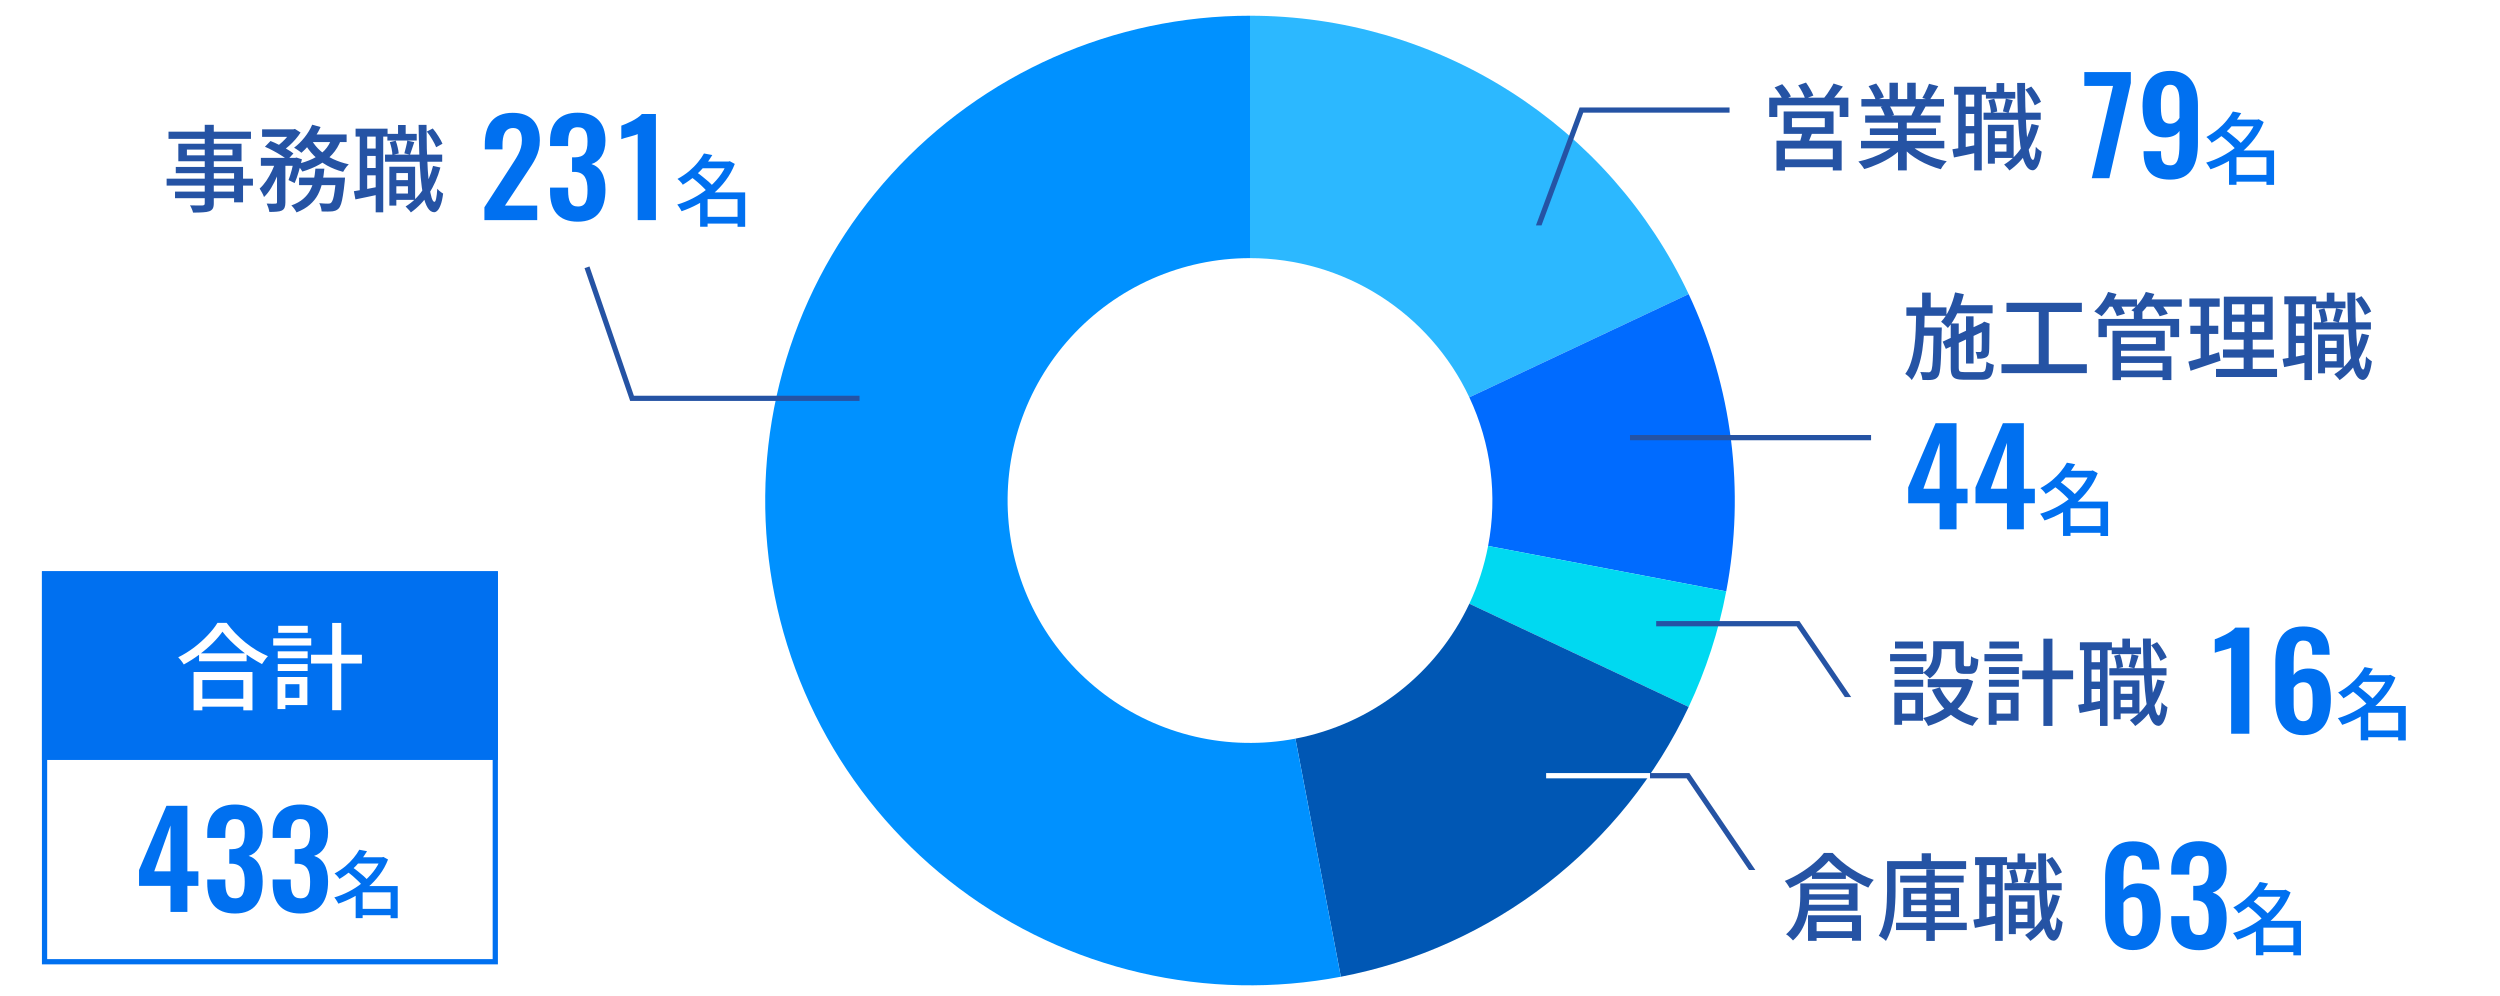 <svg width="477" height="190" viewBox="0 0 477 190" fill="none" xmlns="http://www.w3.org/2000/svg">
<rect width="477" height="190" fill="white"/>
<path d="M238.5 3C256.053 3 273.244 7.994 288.064 17.4C302.884 26.805 314.723 40.233 322.197 56.115L280.348 75.808C276.611 67.867 270.692 61.153 263.282 56.45C255.872 51.747 247.276 49.25 238.5 49.25L238.5 3Z" fill="#2CB8FF"/>
<path d="M322.197 56.115C330.514 73.79 333.022 93.645 329.362 112.833L283.931 104.166C285.761 94.572 284.507 84.645 280.348 75.808L322.197 56.115Z" fill="#006BFF"/>
<path d="M329.362 112.833C327.908 120.455 325.5 127.864 322.197 134.885L280.348 115.192C282 111.682 283.204 107.977 283.931 104.166L329.362 112.833Z" fill="#00D9F1"/>
<path d="M322.197 134.885C315.981 148.093 306.728 159.642 295.194 168.589C283.66 177.536 270.172 183.626 255.833 186.362L247.166 140.931C254.336 139.563 261.08 136.518 266.847 132.045C272.614 127.571 277.241 121.796 280.348 115.192L322.197 134.885Z" fill="#0057B4"/>
<path d="M255.833 186.362C243.18 188.775 230.162 188.52 217.613 185.611C205.065 182.702 193.262 177.205 182.961 169.471C172.66 161.737 164.088 151.936 157.794 140.697C151.5 129.459 147.623 117.029 146.411 104.205C145.198 91.381 146.678 78.445 150.754 66.226C154.831 54.007 161.415 42.774 170.084 33.246C178.753 23.719 189.317 16.107 201.098 10.899C212.88 5.69 225.619 3 238.5 3V49.25C232.059 49.25 225.69 50.595 219.799 53.199C213.908 55.804 208.627 59.609 204.292 64.373C199.957 69.137 196.666 74.753 194.627 80.863C192.589 86.972 191.849 93.441 192.455 99.853C193.061 106.265 195 112.479 198.147 118.099C201.294 123.718 205.58 128.618 210.731 132.485C215.881 136.352 221.782 139.101 228.057 140.556C234.331 142.01 240.84 142.138 247.166 140.931L255.833 186.362Z" fill="#0091FF"/>
<g clip-path="url(#clip0_951_1402)">
<path d="M291 50L301.739 21H356" stroke="#2553A4"/>
</g>
<path d="M112 51L120.591 76H164" stroke="#2553A4"/>
<line x1="311" y1="83.5" x2="357" y2="83.5" stroke="#2553A4"/>
<g clip-path="url(#clip1_951_1402)">
<path d="M301 119H343.064L356 138" stroke="#2553A4"/>
</g>
<g clip-path="url(#clip2_951_1402)">
<path d="M280 148H322.064L335 167" stroke="url(#paint0_linear_951_1402)"/>
</g>
<path d="M341.904 22.54V24.268H348.168V22.54H341.904ZM340.32 21.262H349.842V25.546H340.32V21.262ZM343.956 24.97L345.864 25.114C345.696 25.582 345.516 26.038 345.324 26.482C345.144 26.926 344.97 27.304 344.802 27.616L343.326 27.4C343.446 27.04 343.566 26.632 343.686 26.176C343.806 25.72 343.896 25.318 343.956 24.97ZM338.952 26.842H351.39V32.53H349.698V28.336H340.572V32.548H338.952V26.842ZM339.834 30.406H350.418V31.9H339.834V30.406ZM337.566 18.634H352.668V22.324H351.012V20.092H339.114V22.324H337.566V18.634ZM349.842 15.934L351.624 16.51C351.264 17.014 350.88 17.518 350.472 18.022C350.076 18.514 349.71 18.934 349.374 19.282L347.988 18.742C348.204 18.49 348.426 18.202 348.654 17.878C348.882 17.542 349.098 17.206 349.302 16.87C349.518 16.534 349.698 16.222 349.842 15.934ZM338.592 16.69L340.05 16.06C340.374 16.408 340.692 16.804 341.004 17.248C341.328 17.68 341.562 18.064 341.706 18.4L340.176 19.084C340.032 18.76 339.81 18.37 339.51 17.914C339.21 17.458 338.904 17.05 338.592 16.69ZM343.092 16.276L344.586 15.754C344.85 16.126 345.12 16.552 345.396 17.032C345.672 17.5 345.87 17.902 345.99 18.238L344.424 18.832C344.316 18.484 344.136 18.07 343.884 17.59C343.632 17.11 343.368 16.672 343.092 16.276ZM355.08 26.878H370.974V28.3H355.08V26.878ZM355.152 18.904H370.92V20.326H355.152V18.904ZM355.872 22.036H370.254V23.404H355.872V22.036ZM356.772 24.502H369.39V25.762H356.772V24.502ZM362.136 22.702H363.81V32.512H362.136V22.702ZM360.516 15.79H362.118V19.57H360.516V15.79ZM363.9 15.79H365.52V19.48H363.9V15.79ZM361.704 27.472L363.072 28.102C362.508 28.714 361.824 29.29 361.02 29.83C360.216 30.37 359.352 30.844 358.428 31.252C357.504 31.672 356.592 32.008 355.692 32.26C355.608 32.104 355.5 31.936 355.368 31.756C355.248 31.588 355.116 31.42 354.972 31.252C354.84 31.084 354.708 30.94 354.576 30.82C355.476 30.628 356.376 30.364 357.276 30.028C358.176 29.692 359.016 29.308 359.796 28.876C360.576 28.432 361.212 27.964 361.704 27.472ZM364.242 27.436C364.626 27.808 365.082 28.168 365.61 28.516C366.15 28.864 366.738 29.188 367.374 29.488C368.01 29.776 368.67 30.028 369.354 30.244C370.05 30.46 370.746 30.634 371.442 30.766C371.322 30.886 371.184 31.036 371.028 31.216C370.884 31.396 370.746 31.582 370.614 31.774C370.494 31.966 370.392 32.14 370.308 32.296C369.6 32.104 368.898 31.864 368.202 31.576C367.506 31.3 366.834 30.976 366.186 30.604C365.55 30.232 364.95 29.83 364.386 29.398C363.834 28.954 363.348 28.48 362.928 27.976L364.242 27.436ZM368.058 15.988L369.822 16.438C369.546 16.918 369.258 17.398 368.958 17.878C368.67 18.358 368.406 18.772 368.166 19.12L366.78 18.688C366.936 18.436 367.092 18.154 367.248 17.842C367.404 17.518 367.554 17.194 367.698 16.87C367.842 16.546 367.962 16.252 368.058 15.988ZM365.664 19.804L367.446 20.236C367.218 20.656 366.99 21.064 366.762 21.46C366.534 21.844 366.318 22.174 366.114 22.45L364.692 22.036C364.86 21.712 365.034 21.34 365.214 20.92C365.406 20.5 365.556 20.128 365.664 19.804ZM356.52 16.438L357.978 15.934C358.278 16.33 358.566 16.774 358.842 17.266C359.118 17.758 359.322 18.19 359.454 18.562L357.906 19.12C357.798 18.76 357.612 18.328 357.348 17.824C357.084 17.32 356.808 16.858 356.52 16.438ZM358.842 20.398L360.48 20.11C360.672 20.386 360.852 20.698 361.02 21.046C361.188 21.394 361.308 21.694 361.38 21.946L359.67 22.27C359.61 22.018 359.502 21.718 359.346 21.37C359.19 21.01 359.022 20.686 358.842 20.398ZM379.974 26.374H383.448V27.544H379.974V26.374ZM378.912 17.536H384.51V18.814H378.912V17.536ZM378.462 21.496H389.37V22.864H378.462V21.496ZM380.298 23.818H384.204V30.136H380.298V28.93H382.836V25.024H380.298V23.818ZM379.29 23.818H380.622V31.234H379.29V23.818ZM380.946 15.844H382.404V18.436H380.946V15.844ZM387.624 23.656L389.028 23.962C388.512 25.858 387.774 27.526 386.814 28.966C385.866 30.406 384.726 31.594 383.394 32.53C383.334 32.434 383.244 32.314 383.124 32.17C383.004 32.038 382.872 31.9 382.728 31.756C382.596 31.612 382.482 31.492 382.386 31.396C383.694 30.604 384.786 29.548 385.662 28.228C386.538 26.896 387.192 25.372 387.624 23.656ZM379.38 19.12L380.496 18.85C380.652 19.234 380.778 19.654 380.874 20.11C380.982 20.554 381.048 20.944 381.072 21.28L379.866 21.568C379.866 21.244 379.818 20.854 379.722 20.398C379.626 19.942 379.512 19.516 379.38 19.12ZM386.436 17.104L387.57 16.51C387.954 16.954 388.314 17.452 388.65 18.004C388.998 18.544 389.256 19.018 389.424 19.426L388.218 20.092C388.062 19.684 387.816 19.198 387.48 18.634C387.156 18.058 386.808 17.548 386.436 17.104ZM382.71 18.832L384.042 19.12C383.898 19.54 383.754 19.972 383.61 20.416C383.478 20.848 383.352 21.214 383.232 21.514L382.152 21.262C382.248 20.926 382.35 20.53 382.458 20.074C382.578 19.606 382.662 19.192 382.71 18.832ZM372.846 16.546H378.948V18.058H372.846V16.546ZM374.322 20.344H377.544V21.748H374.322V20.344ZM374.322 24.052H377.544V25.456H374.322V24.052ZM373.638 17.338H375.06V28.75H373.638V17.338ZM376.68 17.32H378.12V32.512H376.68V17.32ZM372.522 28.48C373.158 28.384 373.908 28.258 374.772 28.102C375.648 27.934 376.542 27.76 377.454 27.58L377.58 29.038C376.74 29.218 375.906 29.398 375.078 29.578C374.262 29.746 373.506 29.902 372.81 30.046L372.522 28.48ZM384.87 15.826H386.382C386.382 17.398 386.4 18.91 386.436 20.362C386.484 21.802 386.544 23.14 386.616 24.376C386.7 25.6 386.802 26.674 386.922 27.598C387.054 28.51 387.198 29.224 387.354 29.74C387.522 30.256 387.702 30.514 387.894 30.514C388.026 30.514 388.134 30.298 388.218 29.866C388.314 29.422 388.386 28.804 388.434 28.012C388.518 28.12 388.632 28.24 388.776 28.372C388.92 28.492 389.064 28.606 389.208 28.714C389.364 28.81 389.478 28.882 389.55 28.93C389.43 29.878 389.268 30.61 389.064 31.126C388.872 31.642 388.668 31.996 388.452 32.188C388.248 32.392 388.044 32.494 387.84 32.494C387.36 32.482 386.952 32.206 386.616 31.666C386.28 31.126 385.998 30.364 385.77 29.38C385.554 28.384 385.386 27.196 385.266 25.816C385.146 24.436 385.056 22.906 384.996 21.226C384.936 19.534 384.894 17.734 384.87 15.826Z" fill="#2553A4"/>
<path d="M399.113 34L403.163 16.4H397.688V13.75H406.563V15.85L402.463 34H399.113ZM414.069 34.275C410.519 34.275 409.044 32.45 408.994 29.15V28.85H412.319C412.319 30.65 412.619 31.55 414.094 31.55C415.394 31.55 415.844 30.45 415.844 27.375V24.975C415.394 25.725 414.444 26.2 413.144 26.225C409.869 26.275 408.794 23.675 408.794 20.275C408.794 16.3 410.219 13.525 414.069 13.525C417.819 13.525 419.369 16.25 419.369 20.05V27.225C419.369 31.175 418.244 34.275 414.069 34.275ZM414.094 23.6C414.994 23.6 415.544 23.025 415.844 22.5V19.35C415.844 17.65 415.519 16.175 414.069 16.175C412.644 16.175 412.294 17.625 412.294 19.75C412.294 21.925 412.319 23.6 414.094 23.6ZM426.092 33.37H433.097V34.66H426.092V33.37ZM425.477 22.825H430.892V24.1H425.477V22.825ZM426.032 21.28L427.622 21.58C427.222 22.26 426.752 22.935 426.212 23.605C425.672 24.275 425.052 24.92 424.352 25.54C423.662 26.15 422.872 26.72 421.982 27.25C421.922 27.13 421.832 27 421.712 26.86C421.592 26.72 421.467 26.585 421.337 26.455C421.217 26.325 421.097 26.22 420.977 26.14C421.807 25.69 422.547 25.195 423.197 24.655C423.847 24.105 424.407 23.54 424.877 22.96C425.357 22.38 425.742 21.82 426.032 21.28ZM430.442 22.825H430.697L430.952 22.75L431.912 23.275C431.472 24.425 430.892 25.475 430.172 26.425C429.462 27.375 428.657 28.23 427.757 28.99C426.857 29.74 425.897 30.39 424.877 30.94C423.857 31.49 422.817 31.945 421.757 32.305C421.697 32.175 421.617 32.03 421.517 31.87C421.427 31.71 421.327 31.555 421.217 31.405C421.117 31.255 421.022 31.13 420.932 31.03C421.932 30.74 422.917 30.345 423.887 29.845C424.857 29.345 425.767 28.755 426.617 28.075C427.477 27.385 428.237 26.62 428.897 25.78C429.557 24.94 430.072 24.04 430.442 23.08V22.825ZM423.557 25.765L424.622 24.865C425.002 25.115 425.392 25.405 425.792 25.735C426.202 26.055 426.587 26.375 426.947 26.695C427.307 27.015 427.597 27.32 427.817 27.61L426.677 28.615C426.467 28.345 426.187 28.04 425.837 27.7C425.497 27.36 425.127 27.02 424.727 26.68C424.327 26.34 423.937 26.035 423.557 25.765ZM432.437 28.705H433.892V35.275H432.437V28.705ZM426.722 28.705H433.142V29.995H426.722V35.26H425.297V29.785L426.407 28.705H426.722Z" fill="#0070F0"/>
<path d="M39.064 23.808H40.792V38.766C40.792 39.222 40.726 39.564 40.594 39.792C40.462 40.02 40.24 40.194 39.928 40.314C39.616 40.422 39.214 40.488 38.722 40.512C38.23 40.548 37.6 40.566 36.832 40.566C36.796 40.362 36.718 40.128 36.598 39.864C36.49 39.6 36.376 39.372 36.256 39.18C36.592 39.192 36.922 39.198 37.246 39.198C37.57 39.21 37.852 39.21 38.092 39.198C38.344 39.198 38.524 39.198 38.632 39.198C38.8 39.186 38.914 39.15 38.974 39.09C39.034 39.042 39.064 38.934 39.064 38.766V23.808ZM32.152 25.122H47.884V26.49H32.152V25.122ZM35.662 28.542V29.64H44.356V28.542H35.662ZM34.024 27.426H46.084V30.774H34.024V27.426ZM33.538 31.854H46.372V38.604H44.662V33.042H33.538V31.854ZM31.792 34.086H48.262V35.418H31.792V34.086ZM33.394 36.552H45.562V37.812H33.394V36.552ZM50.008 24.672H56.038V26.112H50.008V24.672ZM57.064 33.888H64.66V35.328H57.064V33.888ZM49.774 30.126H56.524V31.638H49.774V30.126ZM52.852 30.738H54.454V38.622C54.454 39.018 54.406 39.336 54.31 39.576C54.226 39.828 54.046 40.026 53.77 40.17C53.518 40.29 53.194 40.362 52.798 40.386C52.414 40.422 51.946 40.44 51.394 40.44C51.358 40.212 51.292 39.942 51.196 39.63C51.1 39.33 50.998 39.066 50.89 38.838C51.262 38.85 51.604 38.862 51.916 38.874C52.228 38.874 52.444 38.868 52.564 38.856C52.672 38.844 52.744 38.826 52.78 38.802C52.828 38.766 52.852 38.694 52.852 38.586V30.738ZM64.102 33.888H65.83C65.83 33.888 65.824 33.978 65.812 34.158C65.8 34.326 65.788 34.47 65.776 34.59C65.668 35.67 65.554 36.564 65.434 37.272C65.326 37.968 65.206 38.514 65.074 38.91C64.942 39.306 64.786 39.6 64.606 39.792C64.426 39.972 64.24 40.098 64.048 40.17C63.856 40.242 63.634 40.296 63.382 40.332C63.166 40.356 62.878 40.368 62.518 40.368C62.17 40.368 61.786 40.362 61.366 40.35C61.354 40.11 61.306 39.84 61.222 39.54C61.138 39.24 61.036 38.982 60.916 38.766C61.276 38.802 61.606 38.826 61.906 38.838C62.218 38.85 62.446 38.856 62.59 38.856C62.734 38.856 62.848 38.844 62.932 38.82C63.028 38.796 63.118 38.742 63.202 38.658C63.322 38.538 63.436 38.316 63.544 37.992C63.652 37.656 63.748 37.176 63.832 36.552C63.928 35.928 64.018 35.124 64.102 34.14V33.888ZM60.178 32.178H61.888C61.804 33.102 61.672 33.978 61.492 34.806C61.312 35.634 61.036 36.408 60.664 37.128C60.292 37.836 59.776 38.478 59.116 39.054C58.468 39.63 57.622 40.122 56.578 40.53C56.482 40.326 56.338 40.092 56.146 39.828C55.954 39.564 55.768 39.354 55.588 39.198C56.524 38.862 57.274 38.448 57.838 37.956C58.414 37.464 58.858 36.918 59.17 36.318C59.494 35.718 59.728 35.07 59.872 34.374C60.016 33.678 60.118 32.946 60.178 32.178ZM50.548 28.002L51.61 26.904C52.114 27.096 52.636 27.33 53.176 27.606C53.728 27.87 54.25 28.152 54.742 28.452C55.246 28.74 55.66 29.016 55.984 29.28L54.85 30.504C54.55 30.24 54.154 29.958 53.662 29.658C53.182 29.346 52.666 29.046 52.114 28.758C51.574 28.458 51.052 28.206 50.548 28.002ZM56.092 30.126H56.326L56.56 30.054L57.604 30.396C57.436 31.188 57.226 31.998 56.974 32.826C56.734 33.642 56.482 34.344 56.218 34.932L55.048 34.356C55.252 33.852 55.45 33.234 55.642 32.502C55.834 31.758 55.984 31.056 56.092 30.396V30.126ZM63.292 26.364L65.074 26.634C64.666 27.738 64.102 28.68 63.382 29.46C62.674 30.24 61.84 30.894 60.88 31.422C59.92 31.95 58.858 32.388 57.694 32.736C57.634 32.616 57.538 32.466 57.406 32.286C57.286 32.106 57.154 31.932 57.01 31.764C56.878 31.584 56.752 31.44 56.632 31.332C57.748 31.068 58.75 30.726 59.638 30.306C60.538 29.874 61.3 29.334 61.924 28.686C62.548 28.026 63.004 27.252 63.292 26.364ZM59.566 23.79L61.168 24.24C60.88 24.876 60.538 25.494 60.142 26.094C59.746 26.694 59.32 27.258 58.864 27.786C58.42 28.302 57.97 28.758 57.514 29.154C57.406 29.058 57.268 28.95 57.1 28.83C56.932 28.698 56.758 28.578 56.578 28.47C56.41 28.35 56.254 28.254 56.11 28.182C56.818 27.654 57.478 27.006 58.09 26.238C58.714 25.458 59.206 24.642 59.566 23.79ZM59.494 26.778C59.914 27.522 60.472 28.2 61.168 28.812C61.864 29.412 62.668 29.928 63.58 30.36C64.504 30.792 65.494 31.122 66.55 31.35C66.43 31.458 66.298 31.596 66.154 31.764C66.022 31.932 65.896 32.106 65.776 32.286C65.656 32.466 65.554 32.634 65.47 32.79C64.366 32.502 63.346 32.1 62.41 31.584C61.474 31.056 60.64 30.426 59.908 29.694C59.176 28.962 58.564 28.146 58.072 27.246L59.494 26.778ZM52.654 30.63L53.788 31.062C53.56 31.854 53.272 32.67 52.924 33.51C52.576 34.338 52.186 35.112 51.754 35.832C51.334 36.54 50.872 37.128 50.368 37.596C50.296 37.356 50.176 37.086 50.008 36.786C49.84 36.474 49.684 36.204 49.54 35.976C49.984 35.58 50.404 35.094 50.8 34.518C51.196 33.93 51.556 33.3 51.88 32.628C52.204 31.956 52.462 31.29 52.654 30.63ZM59.314 25.662H66.136V27.102H58.63L59.314 25.662ZM55.624 24.672H56.002L56.272 24.6L57.352 25.284C57.088 25.704 56.764 26.136 56.38 26.58C55.996 27.024 55.588 27.438 55.156 27.822C54.724 28.206 54.292 28.542 53.86 28.83C53.716 28.698 53.53 28.554 53.302 28.398C53.086 28.242 52.894 28.11 52.726 28.002C53.11 27.738 53.488 27.432 53.86 27.084C54.232 26.736 54.574 26.376 54.886 26.004C55.198 25.632 55.444 25.29 55.624 24.978V24.672ZM74.974 34.374H78.448V35.544H74.974V34.374ZM73.912 25.536H79.51V26.814H73.912V25.536ZM73.462 29.496H84.37V30.864H73.462V29.496ZM75.298 31.818H79.204V38.136H75.298V36.93H77.836V33.024H75.298V31.818ZM74.29 31.818H75.622V39.234H74.29V31.818ZM75.946 23.844H77.404V26.436H75.946V23.844ZM82.624 31.656L84.028 31.962C83.512 33.858 82.774 35.526 81.814 36.966C80.866 38.406 79.726 39.594 78.394 40.53C78.334 40.434 78.244 40.314 78.124 40.17C78.004 40.038 77.872 39.9 77.728 39.756C77.596 39.612 77.482 39.492 77.386 39.396C78.694 38.604 79.786 37.548 80.662 36.228C81.538 34.896 82.192 33.372 82.624 31.656ZM74.38 27.12L75.496 26.85C75.652 27.234 75.778 27.654 75.874 28.11C75.982 28.554 76.048 28.944 76.072 29.28L74.866 29.568C74.866 29.244 74.818 28.854 74.722 28.398C74.626 27.942 74.512 27.516 74.38 27.12ZM81.436 25.104L82.57 24.51C82.954 24.954 83.314 25.452 83.65 26.004C83.998 26.544 84.256 27.018 84.424 27.426L83.218 28.092C83.062 27.684 82.816 27.198 82.48 26.634C82.156 26.058 81.808 25.548 81.436 25.104ZM77.71 26.832L79.042 27.12C78.898 27.54 78.754 27.972 78.61 28.416C78.478 28.848 78.352 29.214 78.232 29.514L77.152 29.262C77.248 28.926 77.35 28.53 77.458 28.074C77.578 27.606 77.662 27.192 77.71 26.832ZM67.846 24.546H73.948V26.058H67.846V24.546ZM69.322 28.344H72.544V29.748H69.322V28.344ZM69.322 32.052H72.544V33.456H69.322V32.052ZM68.638 25.338H70.06V36.75H68.638V25.338ZM71.68 25.32H73.12V40.512H71.68V25.32ZM67.522 36.48C68.158 36.384 68.908 36.258 69.772 36.102C70.648 35.934 71.542 35.76 72.454 35.58L72.58 37.038C71.74 37.218 70.906 37.398 70.078 37.578C69.262 37.746 68.506 37.902 67.81 38.046L67.522 36.48ZM79.87 23.826H81.382C81.382 25.398 81.4 26.91 81.436 28.362C81.484 29.802 81.544 31.14 81.616 32.376C81.7 33.6 81.802 34.674 81.922 35.598C82.054 36.51 82.198 37.224 82.354 37.74C82.522 38.256 82.702 38.514 82.894 38.514C83.026 38.514 83.134 38.298 83.218 37.866C83.314 37.422 83.386 36.804 83.434 36.012C83.518 36.12 83.632 36.24 83.776 36.372C83.92 36.492 84.064 36.606 84.208 36.714C84.364 36.81 84.478 36.882 84.55 36.93C84.43 37.878 84.268 38.61 84.064 39.126C83.872 39.642 83.668 39.996 83.452 40.188C83.248 40.392 83.044 40.494 82.84 40.494C82.36 40.482 81.952 40.206 81.616 39.666C81.28 39.126 80.998 38.364 80.77 37.38C80.554 36.384 80.386 35.196 80.266 33.816C80.146 32.436 80.056 30.906 79.996 29.226C79.936 27.534 79.894 25.734 79.87 23.826Z" fill="#2553A4"/>
<path d="M92.426 42V39.55L97.426 31.825C98.501 30.1 99.576 28.775 99.576 26.775C99.576 25.275 99.076 24.425 97.926 24.425C96.276 24.425 95.876 25.925 95.876 27.65V28.5H92.501V27.6C92.501 24 93.976 21.525 97.826 21.525C101.276 21.525 103.001 23.5 103.001 26.8C103.001 29.325 101.826 30.95 100.501 32.95L96.351 39.225H102.501V42H92.426ZM110.248 42.3C106.448 42.3 104.948 40.025 104.948 36.5V35.8H108.398V36.4C108.423 38.325 108.798 39.4 110.273 39.4C111.773 39.4 112.098 38.225 112.098 36.225C112.098 34.15 111.548 32.9 109.723 32.8H109.148V30.025H109.648C111.498 30 112.098 29.1 112.098 27C112.098 25.3 111.698 24.275 110.223 24.275C108.748 24.275 108.423 25.45 108.398 27.15V27.875H104.948V26.925C104.948 23.475 106.823 21.5 110.223 21.5C113.648 21.5 115.523 23.425 115.523 26.85C115.523 29.275 114.398 30.85 112.848 31.3C114.448 31.825 115.523 33.325 115.523 36.15C115.523 39.825 114.048 42.3 110.248 42.3ZM121.673 42V25.575C121.273 25.825 118.973 26.35 118.548 26.55V23.975C119.473 23.65 121.623 22.75 122.473 21.75H125.148V42H121.673ZM134.379 41.37H141.384V42.66H134.379V41.37ZM133.764 30.825H139.179V32.1H133.764V30.825ZM134.319 29.28L135.909 29.58C135.509 30.26 135.039 30.935 134.499 31.605C133.959 32.275 133.339 32.92 132.639 33.54C131.949 34.15 131.159 34.72 130.269 35.25C130.209 35.13 130.119 35 129.999 34.86C129.879 34.72 129.754 34.585 129.624 34.455C129.504 34.325 129.384 34.22 129.264 34.14C130.094 33.69 130.834 33.195 131.484 32.655C132.134 32.105 132.694 31.54 133.164 30.96C133.644 30.38 134.029 29.82 134.319 29.28ZM138.729 30.825H138.984L139.239 30.75L140.199 31.275C139.759 32.425 139.179 33.475 138.459 34.425C137.749 35.375 136.944 36.23 136.044 36.99C135.144 37.74 134.184 38.39 133.164 38.94C132.144 39.49 131.104 39.945 130.044 40.305C129.984 40.175 129.904 40.03 129.804 39.87C129.714 39.71 129.614 39.555 129.504 39.405C129.404 39.255 129.309 39.13 129.219 39.03C130.219 38.74 131.204 38.345 132.174 37.845C133.144 37.345 134.054 36.755 134.904 36.075C135.764 35.385 136.524 34.62 137.184 33.78C137.844 32.94 138.359 32.04 138.729 31.08V30.825ZM131.844 33.765L132.909 32.865C133.289 33.115 133.679 33.405 134.079 33.735C134.489 34.055 134.874 34.375 135.234 34.695C135.594 35.015 135.884 35.32 136.104 35.61L134.964 36.615C134.754 36.345 134.474 36.04 134.124 35.7C133.784 35.36 133.414 35.02 133.014 34.68C132.614 34.34 132.224 34.035 131.844 33.765ZM140.724 36.705H142.179V43.275H140.724V36.705ZM135.009 36.705H141.429V37.995H135.009V43.26H133.584V37.785L134.694 36.705H135.009Z" fill="#0070F0"/>
<path d="M372.702 58.238H380.19V59.786H372.702V58.238ZM375.114 60.362H376.554V69.362H375.114V60.362ZM373.026 55.79L374.7 56.132C374.388 57.392 373.974 58.592 373.458 59.732C372.942 60.86 372.342 61.808 371.658 62.576C371.574 62.48 371.454 62.36 371.298 62.216C371.142 62.06 370.98 61.91 370.812 61.766C370.656 61.61 370.506 61.484 370.362 61.388C370.998 60.728 371.538 59.906 371.982 58.922C372.438 57.926 372.786 56.882 373.026 55.79ZM370.668 65.186L378.552 61.496L379.146 62.882L371.262 66.572L370.668 65.186ZM372.198 61.712H373.728V70.154C373.728 70.514 373.794 70.748 373.926 70.856C374.058 70.952 374.358 71 374.826 71C374.946 71 375.144 71 375.42 71C375.708 71 376.026 71 376.374 71C376.722 71 377.046 71 377.346 71C377.658 71 377.886 71 378.03 71C378.282 71 378.474 70.952 378.606 70.856C378.738 70.76 378.828 70.568 378.876 70.28C378.936 69.992 378.984 69.566 379.02 69.002C379.2 69.134 379.422 69.254 379.686 69.362C379.962 69.47 380.208 69.554 380.424 69.614C380.364 70.334 380.256 70.898 380.1 71.306C379.956 71.726 379.728 72.02 379.416 72.188C379.116 72.368 378.69 72.458 378.138 72.458C378.042 72.458 377.88 72.458 377.652 72.458C377.424 72.458 377.16 72.458 376.86 72.458C376.56 72.458 376.26 72.458 375.96 72.458C375.66 72.458 375.39 72.458 375.15 72.458C374.922 72.458 374.772 72.458 374.7 72.458C374.052 72.458 373.542 72.392 373.17 72.26C372.81 72.128 372.558 71.894 372.414 71.558C372.27 71.222 372.198 70.754 372.198 70.154V61.712ZM378.138 61.838H377.976L378.318 61.568L378.588 61.37L379.65 61.766L379.596 62C379.596 62.648 379.59 63.26 379.578 63.836C379.578 64.4 379.572 64.91 379.56 65.366C379.56 65.822 379.554 66.206 379.542 66.518C379.53 66.83 379.518 67.052 379.506 67.184C379.482 67.496 379.398 67.742 379.254 67.922C379.122 68.09 378.936 68.21 378.696 68.282C378.492 68.354 378.258 68.402 377.994 68.426C377.742 68.438 377.502 68.444 377.274 68.444C377.262 68.24 377.226 68.018 377.166 67.778C377.106 67.526 377.034 67.316 376.95 67.148C377.094 67.16 377.244 67.166 377.4 67.166C377.556 67.166 377.67 67.166 377.742 67.166C377.838 67.166 377.91 67.148 377.958 67.112C378.018 67.076 378.06 66.998 378.084 66.878C378.084 66.794 378.09 66.62 378.102 66.356C378.114 66.092 378.12 65.744 378.12 65.312C378.12 64.868 378.12 64.352 378.12 63.764C378.132 63.176 378.138 62.534 378.138 61.838ZM363.738 58.652H371.388V60.254H363.738V58.652ZM366.42 62.486H369.48V64.052H366.42V62.486ZM366.744 55.826H368.382V59.21H366.744V55.826ZM365.61 59.606H367.23C367.218 60.854 367.182 62.09 367.122 63.314C367.062 64.538 366.948 65.714 366.78 66.842C366.612 67.958 366.366 68.996 366.042 69.956C365.73 70.916 365.304 71.768 364.764 72.512C364.632 72.32 364.446 72.11 364.206 71.882C363.966 71.654 363.738 71.474 363.522 71.342C364.002 70.694 364.374 69.932 364.638 69.056C364.914 68.18 365.118 67.232 365.25 66.212C365.394 65.18 365.484 64.106 365.52 62.99C365.568 61.874 365.598 60.746 365.61 59.606ZM368.94 62.486H370.488C370.488 62.486 370.488 62.534 370.488 62.63C370.488 62.714 370.488 62.81 370.488 62.918C370.488 63.026 370.482 63.116 370.47 63.188C370.446 64.676 370.416 65.936 370.38 66.968C370.356 67.988 370.32 68.828 370.272 69.488C370.224 70.136 370.164 70.64 370.092 71C370.02 71.372 369.924 71.642 369.804 71.81C369.648 72.026 369.486 72.176 369.318 72.26C369.15 72.356 368.946 72.422 368.706 72.458C368.49 72.494 368.214 72.512 367.878 72.512C367.542 72.512 367.182 72.506 366.798 72.494C366.786 72.266 366.744 72.008 366.672 71.72C366.6 71.432 366.504 71.186 366.384 70.982C366.72 71.006 367.026 71.018 367.302 71.018C367.578 71.03 367.776 71.036 367.896 71.036C368.016 71.048 368.118 71.036 368.202 71C368.286 70.964 368.364 70.892 368.436 70.784C368.544 70.652 368.628 70.316 368.688 69.776C368.748 69.236 368.796 68.408 368.832 67.292C368.868 66.176 368.904 64.682 368.94 62.81V62.486ZM382.836 57.77H397.218V59.534H382.836V57.77ZM381.882 69.488H398.172V71.198H381.882V69.488ZM388.992 58.706H390.9V70.172H388.992V58.706ZM404.076 70.694H413.256V71.972H404.076V70.694ZM407.136 59.498H408.774V61.586H407.136V59.498ZM400.386 60.848H415.776V64.322H414.102V62.144H401.988V64.322H400.386V60.848ZM404.004 63.116H413.04V66.914H404.004V65.654H411.348V64.376H404.004V63.116ZM404.076 67.976H414.3V72.512H412.608V69.254H404.076V67.976ZM403.068 63.116H404.688V72.53H403.068V63.116ZM402.006 57.122H407.748V58.508H402.006V57.122ZM409.134 57.122H416.28V58.508H409.134V57.122ZM402.222 55.7L403.824 56.114C403.476 56.918 403.044 57.698 402.528 58.454C402.024 59.198 401.508 59.828 400.98 60.344C400.884 60.248 400.746 60.146 400.566 60.038C400.398 59.918 400.224 59.804 400.044 59.696C399.876 59.576 399.726 59.48 399.594 59.408C400.134 58.952 400.638 58.394 401.106 57.734C401.574 57.074 401.946 56.396 402.222 55.7ZM409.422 55.7L411.042 56.096C410.718 56.864 410.292 57.602 409.764 58.31C409.248 59.006 408.708 59.588 408.144 60.056C408.036 59.972 407.892 59.876 407.712 59.768C407.532 59.66 407.346 59.558 407.154 59.462C406.974 59.354 406.812 59.27 406.668 59.21C407.256 58.79 407.79 58.268 408.27 57.644C408.762 57.02 409.146 56.372 409.422 55.7ZM402.852 58.184L404.31 57.788C404.538 58.1 404.754 58.454 404.958 58.85C405.174 59.234 405.33 59.57 405.426 59.858L403.896 60.308C403.812 60.032 403.668 59.69 403.464 59.282C403.272 58.874 403.068 58.508 402.852 58.184ZM410.664 58.22L412.158 57.788C412.434 58.1 412.71 58.454 412.986 58.85C413.274 59.234 413.484 59.576 413.616 59.876L412.068 60.344C411.936 60.056 411.738 59.714 411.474 59.318C411.21 58.91 410.94 58.544 410.664 58.22ZM425.856 61.388V63.368H432.012V61.388H425.856ZM425.856 58.058V60.02H432.012V58.058H425.856ZM424.308 56.6H433.632V64.826H424.308V56.6ZM424.146 66.68H433.866V68.228H424.146V66.68ZM422.814 70.388H434.46V71.936H422.814V70.388ZM417.738 56.942H423.516V58.526H417.738V56.942ZM417.918 62.144H423.246V63.71H417.918V62.144ZM417.54 69.002C418.044 68.87 418.614 68.708 419.25 68.516C419.886 68.324 420.558 68.114 421.266 67.886C421.974 67.658 422.682 67.43 423.39 67.202L423.678 68.822C422.694 69.158 421.698 69.494 420.69 69.83C419.682 70.166 418.77 70.472 417.954 70.748L417.54 69.002ZM419.88 57.572H421.5V68.678L419.88 68.966V57.572ZM428.232 57.266H429.69V64.124H429.816V71.09H428.088V64.124H428.232V57.266ZM442.974 66.374H446.448V67.544H442.974V66.374ZM441.912 57.536H447.51V58.814H441.912V57.536ZM441.462 61.496H452.37V62.864H441.462V61.496ZM443.298 63.818H447.204V70.136H443.298V68.93H445.836V65.024H443.298V63.818ZM442.29 63.818H443.622V71.234H442.29V63.818ZM443.946 55.844H445.404V58.436H443.946V55.844ZM450.624 63.656L452.028 63.962C451.512 65.858 450.774 67.526 449.814 68.966C448.866 70.406 447.726 71.594 446.394 72.53C446.334 72.434 446.244 72.314 446.124 72.17C446.004 72.038 445.872 71.9 445.728 71.756C445.596 71.612 445.482 71.492 445.386 71.396C446.694 70.604 447.786 69.548 448.662 68.228C449.538 66.896 450.192 65.372 450.624 63.656ZM442.38 59.12L443.496 58.85C443.652 59.234 443.778 59.654 443.874 60.11C443.982 60.554 444.048 60.944 444.072 61.28L442.866 61.568C442.866 61.244 442.818 60.854 442.722 60.398C442.626 59.942 442.512 59.516 442.38 59.12ZM449.436 57.104L450.57 56.51C450.954 56.954 451.314 57.452 451.65 58.004C451.998 58.544 452.256 59.018 452.424 59.426L451.218 60.092C451.062 59.684 450.816 59.198 450.48 58.634C450.156 58.058 449.808 57.548 449.436 57.104ZM445.71 58.832L447.042 59.12C446.898 59.54 446.754 59.972 446.61 60.416C446.478 60.848 446.352 61.214 446.232 61.514L445.152 61.262C445.248 60.926 445.35 60.53 445.458 60.074C445.578 59.606 445.662 59.192 445.71 58.832ZM435.846 56.546H441.948V58.058H435.846V56.546ZM437.322 60.344H440.544V61.748H437.322V60.344ZM437.322 64.052H440.544V65.456H437.322V64.052ZM436.638 57.338H438.06V68.75H436.638V57.338ZM439.68 57.32H441.12V72.512H439.68V57.32ZM435.522 68.48C436.158 68.384 436.908 68.258 437.772 68.102C438.648 67.934 439.542 67.76 440.454 67.58L440.58 69.038C439.74 69.218 438.906 69.398 438.078 69.578C437.262 69.746 436.506 69.902 435.81 70.046L435.522 68.48ZM447.87 55.826H449.382C449.382 57.398 449.4 58.91 449.436 60.362C449.484 61.802 449.544 63.14 449.616 64.376C449.7 65.6 449.802 66.674 449.922 67.598C450.054 68.51 450.198 69.224 450.354 69.74C450.522 70.256 450.702 70.514 450.894 70.514C451.026 70.514 451.134 70.298 451.218 69.866C451.314 69.422 451.386 68.804 451.434 68.012C451.518 68.12 451.632 68.24 451.776 68.372C451.92 68.492 452.064 68.606 452.208 68.714C452.364 68.81 452.478 68.882 452.55 68.93C452.43 69.878 452.268 70.61 452.064 71.126C451.872 71.642 451.668 71.996 451.452 72.188C451.248 72.392 451.044 72.494 450.84 72.494C450.36 72.482 449.952 72.206 449.616 71.666C449.28 71.126 448.998 70.364 448.77 69.38C448.554 68.384 448.386 67.196 448.266 65.816C448.146 64.436 448.056 62.906 447.996 61.226C447.936 59.534 447.894 57.734 447.87 55.826Z" fill="#2553A4"/>
<path d="M370.083 101V96.025H364.083V93L369.308 80.75H373.308V93.25H375.408V96.025H373.308V101H370.083ZM366.983 93.25H370.083V84.5L366.983 93.25ZM382.925 101V96.025H376.925V93L382.15 80.75H386.15V93.25H388.25V96.025H386.15V101H382.925ZM379.825 93.25H382.925V84.5L379.825 93.25ZM394.422 100.37H401.427V101.66H394.422V100.37ZM393.807 89.825H399.222V91.1H393.807V89.825ZM394.362 88.28L395.952 88.58C395.552 89.26 395.082 89.935 394.542 90.605C394.002 91.275 393.382 91.92 392.682 92.54C391.992 93.15 391.202 93.72 390.312 94.25C390.252 94.13 390.162 94 390.042 93.86C389.922 93.72 389.797 93.585 389.667 93.455C389.547 93.325 389.427 93.22 389.307 93.14C390.137 92.69 390.877 92.195 391.527 91.655C392.177 91.105 392.737 90.54 393.207 89.96C393.687 89.38 394.072 88.82 394.362 88.28ZM398.772 89.825H399.027L399.282 89.75L400.242 90.275C399.802 91.425 399.222 92.475 398.502 93.425C397.792 94.375 396.987 95.23 396.087 95.99C395.187 96.74 394.227 97.39 393.207 97.94C392.187 98.49 391.147 98.945 390.087 99.305C390.027 99.175 389.947 99.03 389.847 98.87C389.757 98.71 389.657 98.555 389.547 98.405C389.447 98.255 389.352 98.13 389.262 98.03C390.262 97.74 391.247 97.345 392.217 96.845C393.187 96.345 394.097 95.755 394.947 95.075C395.807 94.385 396.567 93.62 397.227 92.78C397.887 91.94 398.402 91.04 398.772 90.08V89.825ZM391.887 92.765L392.952 91.865C393.332 92.115 393.722 92.405 394.122 92.735C394.532 93.055 394.917 93.375 395.277 93.695C395.637 94.015 395.927 94.32 396.147 94.61L395.007 95.615C394.797 95.345 394.517 95.04 394.167 94.7C393.827 94.36 393.457 94.02 393.057 93.68C392.657 93.34 392.267 93.035 391.887 92.765ZM400.767 95.705H402.222V102.275H400.767V95.705ZM395.052 95.705H401.472V96.995H395.052V102.26H393.627V96.785L394.737 95.705H395.052Z" fill="#0070F0"/>
<path d="M368.856 122.348H370.458V124.544C370.458 125.084 370.398 125.654 370.278 126.254C370.17 126.842 369.948 127.412 369.612 127.964C369.288 128.516 368.808 129.008 368.172 129.44C368.1 129.332 367.986 129.206 367.83 129.062C367.674 128.918 367.512 128.78 367.344 128.648C367.176 128.504 367.032 128.402 366.912 128.342C367.476 127.958 367.896 127.55 368.172 127.118C368.448 126.686 368.628 126.248 368.712 125.804C368.808 125.36 368.856 124.928 368.856 124.508V122.348ZM373.086 122.348H374.688V126.614C374.688 126.83 374.706 126.968 374.742 127.028C374.778 127.088 374.862 127.118 374.994 127.118C375.03 127.118 375.096 127.118 375.192 127.118C375.288 127.118 375.384 127.118 375.48 127.118C375.588 127.118 375.66 127.118 375.696 127.118C375.792 127.118 375.864 127.076 375.912 126.992C375.96 126.908 375.996 126.728 376.02 126.452C376.044 126.176 376.062 125.762 376.074 125.21C376.23 125.342 376.446 125.462 376.722 125.57C377.01 125.678 377.262 125.762 377.478 125.822C377.442 126.542 377.364 127.106 377.244 127.514C377.124 127.91 376.956 128.186 376.74 128.342C376.524 128.498 376.236 128.576 375.876 128.576C375.792 128.576 375.672 128.576 375.516 128.576C375.372 128.576 375.222 128.576 375.066 128.576C374.91 128.576 374.79 128.576 374.706 128.576C374.298 128.576 373.974 128.522 373.734 128.414C373.494 128.294 373.326 128.096 373.23 127.82C373.134 127.532 373.086 127.136 373.086 126.632V122.348ZM370.134 131.15C370.758 132.578 371.706 133.808 372.978 134.84C374.25 135.872 375.762 136.604 377.514 137.036C377.394 137.144 377.262 137.288 377.118 137.468C376.974 137.648 376.836 137.828 376.704 138.008C376.584 138.188 376.482 138.35 376.398 138.494C374.574 137.954 373.008 137.102 371.7 135.938C370.404 134.762 369.378 133.322 368.622 131.618L370.134 131.15ZM374.742 129.584H375.066L375.354 129.53L376.47 129.944C376.158 131.132 375.726 132.194 375.174 133.13C374.622 134.054 373.968 134.864 373.212 135.56C372.468 136.256 371.646 136.844 370.746 137.324C369.846 137.816 368.886 138.212 367.866 138.512C367.818 138.356 367.74 138.182 367.632 137.99C367.524 137.81 367.41 137.63 367.29 137.45C367.17 137.27 367.056 137.12 366.948 137C367.872 136.772 368.748 136.454 369.576 136.046C370.404 135.626 371.16 135.122 371.844 134.534C372.528 133.934 373.116 133.244 373.608 132.464C374.1 131.684 374.478 130.814 374.742 129.854V129.584ZM367.812 129.584H375.408V131.132H367.812V129.584ZM369.504 122.348H373.932V123.86H369.504V122.348ZM361.476 127.28H366.948V128.594H361.476V127.28ZM361.566 122.402H366.912V123.734H361.566V122.402ZM361.476 129.71H366.948V131.024H361.476V129.71ZM360.63 124.796H367.578V126.164H360.63V124.796ZM362.268 132.176H366.912V137.522H362.268V136.154H365.436V133.544H362.268V132.176ZM361.44 132.176H362.916V138.296H361.44V132.176ZM385.848 127.928H395.55V129.602H385.848V127.928ZM389.88 121.862H391.608V138.512H389.88V121.862ZM379.494 127.28H385.2V128.594H379.494V127.28ZM379.584 122.402H385.218V123.734H379.584V122.402ZM379.494 129.71H385.2V131.024H379.494V129.71ZM378.63 124.796H385.884V126.164H378.63V124.796ZM380.268 132.176H385.146V137.522H380.268V136.154H383.634V133.544H380.268V132.176ZM379.458 132.176H380.952V138.296H379.458V132.176ZM403.974 132.374H407.448V133.544H403.974V132.374ZM402.912 123.536H408.51V124.814H402.912V123.536ZM402.462 127.496H413.37V128.864H402.462V127.496ZM404.298 129.818H408.204V136.136H404.298V134.93H406.836V131.024H404.298V129.818ZM403.29 129.818H404.622V137.234H403.29V129.818ZM404.946 121.844H406.404V124.436H404.946V121.844ZM411.624 129.656L413.028 129.962C412.512 131.858 411.774 133.526 410.814 134.966C409.866 136.406 408.726 137.594 407.394 138.53C407.334 138.434 407.244 138.314 407.124 138.17C407.004 138.038 406.872 137.9 406.728 137.756C406.596 137.612 406.482 137.492 406.386 137.396C407.694 136.604 408.786 135.548 409.662 134.228C410.538 132.896 411.192 131.372 411.624 129.656ZM403.38 125.12L404.496 124.85C404.652 125.234 404.778 125.654 404.874 126.11C404.982 126.554 405.048 126.944 405.072 127.28L403.866 127.568C403.866 127.244 403.818 126.854 403.722 126.398C403.626 125.942 403.512 125.516 403.38 125.12ZM410.436 123.104L411.57 122.51C411.954 122.954 412.314 123.452 412.65 124.004C412.998 124.544 413.256 125.018 413.424 125.426L412.218 126.092C412.062 125.684 411.816 125.198 411.48 124.634C411.156 124.058 410.808 123.548 410.436 123.104ZM406.71 124.832L408.042 125.12C407.898 125.54 407.754 125.972 407.61 126.416C407.478 126.848 407.352 127.214 407.232 127.514L406.152 127.262C406.248 126.926 406.35 126.53 406.458 126.074C406.578 125.606 406.662 125.192 406.71 124.832ZM396.846 122.546H402.948V124.058H396.846V122.546ZM398.322 126.344H401.544V127.748H398.322V126.344ZM398.322 130.052H401.544V131.456H398.322V130.052ZM397.638 123.338H399.06V134.75H397.638V123.338ZM400.68 123.32H402.12V138.512H400.68V123.32ZM396.522 134.48C397.158 134.384 397.908 134.258 398.772 134.102C399.648 133.934 400.542 133.76 401.454 133.58L401.58 135.038C400.74 135.218 399.906 135.398 399.078 135.578C398.262 135.746 397.506 135.902 396.81 136.046L396.522 134.48ZM408.87 121.826H410.382C410.382 123.398 410.4 124.91 410.436 126.362C410.484 127.802 410.544 129.14 410.616 130.376C410.7 131.6 410.802 132.674 410.922 133.598C411.054 134.51 411.198 135.224 411.354 135.74C411.522 136.256 411.702 136.514 411.894 136.514C412.026 136.514 412.134 136.298 412.218 135.866C412.314 135.422 412.386 134.804 412.434 134.012C412.518 134.12 412.632 134.24 412.776 134.372C412.92 134.492 413.064 134.606 413.208 134.714C413.364 134.81 413.478 134.882 413.55 134.93C413.43 135.878 413.268 136.61 413.064 137.126C412.872 137.642 412.668 137.996 412.452 138.188C412.248 138.392 412.044 138.494 411.84 138.494C411.36 138.482 410.952 138.206 410.616 137.666C410.28 137.126 409.998 136.364 409.77 135.38C409.554 134.384 409.386 133.196 409.266 131.816C409.146 130.436 409.056 128.906 408.996 127.226C408.936 125.534 408.894 123.734 408.87 121.826Z" fill="#2553A4"/>
<path d="M425.704 140V123.575C425.304 123.825 423.004 124.35 422.579 124.55V121.975C423.504 121.65 425.654 120.75 426.504 119.75H429.179V140H425.704ZM439.429 140.275C435.704 140.275 434.129 137.4 434.129 133.625V126.525C434.129 122.6 435.254 119.525 439.429 119.525C442.954 119.525 444.429 121.325 444.479 124.6C444.479 124.675 444.504 124.8 444.504 124.925H441.179C441.179 123.125 440.879 122.225 439.454 122.225C438.129 122.225 437.629 123.325 437.629 126.4V128.8C438.079 128.05 439.079 127.575 440.354 127.55C443.629 127.5 444.729 129.975 444.729 133.375C444.729 137.35 443.379 140.275 439.429 140.275ZM439.454 137.6C440.904 137.6 441.254 136.175 441.254 134.025C441.254 131.85 441.204 130.175 439.454 130.175C438.579 130.175 437.929 130.75 437.629 131.25V134.425C437.629 136.125 438.029 137.6 439.454 137.6ZM451.226 139.37H458.231V140.66H451.226V139.37ZM450.611 128.825H456.026V130.1H450.611V128.825ZM451.166 127.28L452.756 127.58C452.356 128.26 451.886 128.935 451.346 129.605C450.806 130.275 450.186 130.92 449.486 131.54C448.796 132.15 448.006 132.72 447.116 133.25C447.056 133.13 446.966 133 446.846 132.86C446.726 132.72 446.601 132.585 446.471 132.455C446.351 132.325 446.231 132.22 446.111 132.14C446.941 131.69 447.681 131.195 448.331 130.655C448.981 130.105 449.541 129.54 450.011 128.96C450.491 128.38 450.876 127.82 451.166 127.28ZM455.576 128.825H455.831L456.086 128.75L457.046 129.275C456.606 130.425 456.026 131.475 455.306 132.425C454.596 133.375 453.791 134.23 452.891 134.99C451.991 135.74 451.031 136.39 450.011 136.94C448.991 137.49 447.951 137.945 446.891 138.305C446.831 138.175 446.751 138.03 446.651 137.87C446.561 137.71 446.461 137.555 446.351 137.405C446.251 137.255 446.156 137.13 446.066 137.03C447.066 136.74 448.051 136.345 449.021 135.845C449.991 135.345 450.901 134.755 451.751 134.075C452.611 133.385 453.371 132.62 454.031 131.78C454.691 130.94 455.206 130.04 455.576 129.08V128.825ZM448.691 131.765L449.756 130.865C450.136 131.115 450.526 131.405 450.926 131.735C451.336 132.055 451.721 132.375 452.081 132.695C452.441 133.015 452.731 133.32 452.951 133.61L451.811 134.615C451.601 134.345 451.321 134.04 450.971 133.7C450.631 133.36 450.261 133.02 449.861 132.68C449.461 132.34 449.071 132.035 448.691 131.765ZM457.571 134.705H459.026V141.275H457.571V134.705ZM451.856 134.705H458.276V135.995H451.856V141.26H450.431V135.785L451.541 134.705H451.856Z" fill="#0070F0"/>
<path d="M348.928 164.23C348.424 164.83 347.776 165.448 346.984 166.084C346.204 166.72 345.34 167.332 344.392 167.92C343.456 168.496 342.49 169.006 341.494 169.45C341.386 169.258 341.242 169.03 341.062 168.766C340.882 168.49 340.708 168.262 340.54 168.082C341.56 167.662 342.544 167.158 343.492 166.57C344.452 165.982 345.322 165.352 346.102 164.68C346.894 164.008 347.53 163.36 348.01 162.736H349.666C350.17 163.288 350.728 163.822 351.34 164.338C351.952 164.854 352.6 165.334 353.284 165.778C353.968 166.222 354.664 166.624 355.372 166.984C356.092 167.344 356.806 167.644 357.514 167.884C357.322 168.088 357.13 168.328 356.938 168.604C356.758 168.868 356.602 169.12 356.47 169.36C355.798 169.072 355.108 168.73 354.4 168.334C353.692 167.938 353.002 167.518 352.33 167.074C351.658 166.618 351.028 166.15 350.44 165.67C349.852 165.178 349.348 164.698 348.928 164.23ZM345.724 166.462H352.186V167.704H345.724V166.462ZM344.32 170.62H353.626V171.664H344.32V170.62ZM345.742 177.676H354.418V178.972H345.742V177.676ZM343.492 168.55H345.202V171.124C345.202 171.748 345.16 172.426 345.076 173.158C345.004 173.878 344.854 174.616 344.626 175.372C344.41 176.116 344.098 176.836 343.69 177.532C343.282 178.228 342.754 178.864 342.106 179.44C342.022 179.332 341.896 179.2 341.728 179.044C341.572 178.888 341.404 178.732 341.224 178.576C341.056 178.432 340.906 178.33 340.774 178.27C341.386 177.742 341.872 177.178 342.232 176.578C342.592 175.966 342.862 175.342 343.042 174.706C343.222 174.058 343.342 173.428 343.402 172.816C343.462 172.192 343.492 171.61 343.492 171.07V168.55ZM344.356 168.55H354.418V173.77H344.32V172.618H352.744V169.72H344.356V168.55ZM344.968 174.634H355.084V179.494H353.356V175.912H346.606V179.512H344.968V174.634ZM362.554 167.074H374.668V168.37H362.554V167.074ZM361.762 176.056H375.262V177.46H361.762V176.056ZM367.54 165.886H369.16V179.53H367.54V165.886ZM364.642 172.708V173.86H372.202V172.708H364.642ZM364.642 170.512V171.664H372.202V170.512H364.642ZM363.148 169.414H373.786V174.976H363.148V169.414ZM366.658 162.808H368.422V165.22H366.658V162.808ZM360.862 164.302H375.136V165.814H360.862V164.302ZM360.052 164.302H361.672V170.044C361.672 170.752 361.648 171.52 361.6 172.348C361.564 173.176 361.48 174.016 361.348 174.868C361.228 175.72 361.042 176.548 360.79 177.352C360.55 178.144 360.232 178.87 359.836 179.53C359.74 179.422 359.608 179.302 359.44 179.17C359.272 179.05 359.098 178.93 358.918 178.81C358.75 178.69 358.6 178.606 358.468 178.558C358.84 177.946 359.128 177.286 359.332 176.578C359.548 175.858 359.704 175.12 359.8 174.364C359.908 173.596 359.974 172.846 359.998 172.114C360.034 171.382 360.052 170.692 360.052 170.044V164.302ZM383.974 173.374H387.448V174.544H383.974V173.374ZM382.912 164.536H388.51V165.814H382.912V164.536ZM382.462 168.496H393.37V169.864H382.462V168.496ZM384.298 170.818H388.204V177.136H384.298V175.93H386.836V172.024H384.298V170.818ZM383.29 170.818H384.622V178.234H383.29V170.818ZM384.946 162.844H386.404V165.436H384.946V162.844ZM391.624 170.656L393.028 170.962C392.512 172.858 391.774 174.526 390.814 175.966C389.866 177.406 388.726 178.594 387.394 179.53C387.334 179.434 387.244 179.314 387.124 179.17C387.004 179.038 386.872 178.9 386.728 178.756C386.596 178.612 386.482 178.492 386.386 178.396C387.694 177.604 388.786 176.548 389.662 175.228C390.538 173.896 391.192 172.372 391.624 170.656ZM383.38 166.12L384.496 165.85C384.652 166.234 384.778 166.654 384.874 167.11C384.982 167.554 385.048 167.944 385.072 168.28L383.866 168.568C383.866 168.244 383.818 167.854 383.722 167.398C383.626 166.942 383.512 166.516 383.38 166.12ZM390.436 164.104L391.57 163.51C391.954 163.954 392.314 164.452 392.65 165.004C392.998 165.544 393.256 166.018 393.424 166.426L392.218 167.092C392.062 166.684 391.816 166.198 391.48 165.634C391.156 165.058 390.808 164.548 390.436 164.104ZM386.71 165.832L388.042 166.12C387.898 166.54 387.754 166.972 387.61 167.416C387.478 167.848 387.352 168.214 387.232 168.514L386.152 168.262C386.248 167.926 386.35 167.53 386.458 167.074C386.578 166.606 386.662 166.192 386.71 165.832ZM376.846 163.546H382.948V165.058H376.846V163.546ZM378.322 167.344H381.544V168.748H378.322V167.344ZM378.322 171.052H381.544V172.456H378.322V171.052ZM377.638 164.338H379.06V175.75H377.638V164.338ZM380.68 164.32H382.12V179.512H380.68V164.32ZM376.522 175.48C377.158 175.384 377.908 175.258 378.772 175.102C379.648 174.934 380.542 174.76 381.454 174.58L381.58 176.038C380.74 176.218 379.906 176.398 379.078 176.578C378.262 176.746 377.506 176.902 376.81 177.046L376.522 175.48ZM388.87 162.826H390.382C390.382 164.398 390.4 165.91 390.436 167.362C390.484 168.802 390.544 170.14 390.616 171.376C390.7 172.6 390.802 173.674 390.922 174.598C391.054 175.51 391.198 176.224 391.354 176.74C391.522 177.256 391.702 177.514 391.894 177.514C392.026 177.514 392.134 177.298 392.218 176.866C392.314 176.422 392.386 175.804 392.434 175.012C392.518 175.12 392.632 175.24 392.776 175.372C392.92 175.492 393.064 175.606 393.208 175.714C393.364 175.81 393.478 175.882 393.55 175.93C393.43 176.878 393.268 177.61 393.064 178.126C392.872 178.642 392.668 178.996 392.452 179.188C392.248 179.392 392.044 179.494 391.84 179.494C391.36 179.482 390.952 179.206 390.616 178.666C390.28 178.126 389.998 177.364 389.77 176.38C389.554 175.384 389.386 174.196 389.266 172.816C389.146 171.436 389.056 169.906 388.996 168.226C388.936 166.534 388.894 164.734 388.87 162.826Z" fill="#2553A4"/>
<path d="M406.954 181.275C403.229 181.275 401.654 178.4 401.654 174.625V167.525C401.654 163.6 402.779 160.525 406.954 160.525C410.479 160.525 411.954 162.325 412.004 165.6C412.004 165.675 412.029 165.8 412.029 165.925H408.704C408.704 164.125 408.404 163.225 406.979 163.225C405.654 163.225 405.154 164.325 405.154 167.4V169.8C405.604 169.05 406.604 168.575 407.879 168.55C411.154 168.5 412.254 170.975 412.254 174.375C412.254 178.35 410.904 181.275 406.954 181.275ZM406.979 178.6C408.429 178.6 408.779 177.175 408.779 175.025C408.779 172.85 408.729 171.175 406.979 171.175C406.104 171.175 405.454 171.75 405.154 172.25V175.425C405.154 177.125 405.554 178.6 406.979 178.6ZM419.571 181.3C415.771 181.3 414.271 179.025 414.271 175.5V174.8H417.721V175.4C417.746 177.325 418.121 178.4 419.596 178.4C421.096 178.4 421.421 177.225 421.421 175.225C421.421 173.15 420.871 171.9 419.046 171.8H418.471V169.025H418.971C420.821 169 421.421 168.1 421.421 166C421.421 164.3 421.021 163.275 419.546 163.275C418.071 163.275 417.746 164.45 417.721 166.15V166.875H414.271V165.925C414.271 162.475 416.146 160.5 419.546 160.5C422.971 160.5 424.846 162.425 424.846 165.85C424.846 168.275 423.721 169.85 422.171 170.3C423.771 170.825 424.846 172.325 424.846 175.15C424.846 178.825 423.371 181.3 419.571 181.3ZM431.226 180.37H438.231V181.66H431.226V180.37ZM430.611 169.825H436.026V171.1H430.611V169.825ZM431.166 168.28L432.756 168.58C432.356 169.26 431.886 169.935 431.346 170.605C430.806 171.275 430.186 171.92 429.486 172.54C428.796 173.15 428.006 173.72 427.116 174.25C427.056 174.13 426.966 174 426.846 173.86C426.726 173.72 426.601 173.585 426.471 173.455C426.351 173.325 426.231 173.22 426.111 173.14C426.941 172.69 427.681 172.195 428.331 171.655C428.981 171.105 429.541 170.54 430.011 169.96C430.491 169.38 430.876 168.82 431.166 168.28ZM435.576 169.825H435.831L436.086 169.75L437.046 170.275C436.606 171.425 436.026 172.475 435.306 173.425C434.596 174.375 433.791 175.23 432.891 175.99C431.991 176.74 431.031 177.39 430.011 177.94C428.991 178.49 427.951 178.945 426.891 179.305C426.831 179.175 426.751 179.03 426.651 178.87C426.561 178.71 426.461 178.555 426.351 178.405C426.251 178.255 426.156 178.13 426.066 178.03C427.066 177.74 428.051 177.345 429.021 176.845C429.991 176.345 430.901 175.755 431.751 175.075C432.611 174.385 433.371 173.62 434.031 172.78C434.691 171.94 435.206 171.04 435.576 170.08V169.825ZM428.691 172.765L429.756 171.865C430.136 172.115 430.526 172.405 430.926 172.735C431.336 173.055 431.721 173.375 432.081 173.695C432.441 174.015 432.731 174.32 432.951 174.61L431.811 175.615C431.601 175.345 431.321 175.04 430.971 174.7C430.631 174.36 430.261 174.02 429.861 173.68C429.461 173.34 429.071 173.035 428.691 172.765ZM437.571 175.705H439.026V182.275H437.571V175.705ZM431.856 175.705H438.276V176.995H431.856V182.26H430.431V176.785L431.541 175.705H431.856Z" fill="#0070F0"/>
<rect x="8.5" y="109.5" width="86" height="74" stroke="#0070F0"/>
<rect width="87" height="36" transform="translate(8 109)" fill="#0070F0"/>
<path d="M37.982 124.658H47.054V126.17H37.982V124.658ZM37.712 133.316H47.198V134.828H37.712V133.316ZM36.938 128.222H48.17V135.53H46.424V129.752H38.612V135.53H36.938V128.222ZM42.446 120.518C41.954 121.226 41.324 121.964 40.556 122.732C39.788 123.488 38.936 124.214 38 124.91C37.064 125.606 36.086 126.23 35.066 126.782C34.994 126.65 34.898 126.5 34.778 126.332C34.658 126.164 34.532 126.002 34.4 125.846C34.268 125.678 34.136 125.534 34.004 125.414C35.048 124.898 36.056 124.274 37.028 123.542C38 122.798 38.87 122.018 39.638 121.202C40.418 120.386 41.036 119.6 41.492 118.844H43.238C43.73 119.516 44.276 120.17 44.876 120.806C45.488 121.43 46.136 122.024 46.82 122.588C47.516 123.14 48.224 123.638 48.944 124.082C49.676 124.514 50.402 124.886 51.122 125.198C50.906 125.414 50.702 125.66 50.51 125.936C50.318 126.2 50.144 126.458 49.988 126.71C49.292 126.338 48.584 125.918 47.864 125.45C47.144 124.97 46.448 124.454 45.776 123.902C45.116 123.35 44.498 122.786 43.922 122.21C43.346 121.634 42.854 121.07 42.446 120.518ZM59.348 124.928H69.05V126.602H59.348V124.928ZM63.38 118.862H65.108V135.512H63.38V118.862ZM52.994 124.28H58.7V125.594H52.994V124.28ZM53.084 119.402H58.718V120.734H53.084V119.402ZM52.994 126.71H58.7V128.024H52.994V126.71ZM52.13 121.796H59.384V123.164H52.13V121.796ZM53.768 129.176H58.646V134.522H53.768V133.154H57.134V130.544H53.768V129.176ZM52.958 129.176H54.452V135.296H52.958V129.176Z" fill="white"/>
<path d="M32.529 174V169.025H26.529V166L31.753 153.75H35.754V166.25H37.853V169.025H35.754V174H32.529ZM29.428 166.25H32.529V157.5L29.428 166.25ZM44.845 174.3C41.045 174.3 39.545 172.025 39.545 168.5V167.8H42.995V168.4C43.02 170.325 43.395 171.4 44.87 171.4C46.37 171.4 46.695 170.225 46.695 168.225C46.695 166.15 46.145 164.9 44.32 164.8H43.745V162.025H44.245C46.095 162 46.695 161.1 46.695 159C46.695 157.3 46.295 156.275 44.82 156.275C43.345 156.275 43.02 157.45 42.995 159.15V159.875H39.545V158.925C39.545 155.475 41.42 153.5 44.82 153.5C48.245 153.5 50.12 155.425 50.12 158.85C50.12 161.275 48.995 162.85 47.445 163.3C49.045 163.825 50.12 165.325 50.12 168.15C50.12 171.825 48.645 174.3 44.845 174.3ZM57.321 174.3C53.521 174.3 52.021 172.025 52.021 168.5V167.8H55.471V168.4C55.496 170.325 55.871 171.4 57.346 171.4C58.846 171.4 59.171 170.225 59.171 168.225C59.171 166.15 58.621 164.9 56.796 164.8H56.221V162.025H56.721C58.571 162 59.171 161.1 59.171 159C59.171 157.3 58.771 156.275 57.296 156.275C55.821 156.275 55.496 157.45 55.471 159.15V159.875H52.021V158.925C52.021 155.475 53.896 153.5 57.296 153.5C60.721 153.5 62.596 155.425 62.596 158.85C62.596 161.275 61.471 162.85 59.921 163.3C61.521 163.825 62.596 165.325 62.596 168.15C62.596 171.825 61.121 174.3 57.321 174.3ZM68.605 173.412H75.142V174.616H68.605V173.412ZM68.031 163.57H73.085V164.76H68.031V163.57ZM68.549 162.128L70.032 162.408C69.659 163.043 69.221 163.673 68.716 164.298C68.213 164.923 67.634 165.525 66.981 166.104C66.337 166.673 65.599 167.205 64.769 167.7C64.713 167.588 64.629 167.467 64.516 167.336C64.404 167.205 64.288 167.079 64.166 166.958C64.055 166.837 63.943 166.739 63.831 166.664C64.605 166.244 65.296 165.782 65.903 165.278C66.509 164.765 67.032 164.237 67.471 163.696C67.918 163.155 68.278 162.632 68.549 162.128ZM72.665 163.57H72.903L73.141 163.5L74.037 163.99C73.626 165.063 73.085 166.043 72.412 166.93C71.75 167.817 70.999 168.615 70.159 169.324C69.319 170.024 68.422 170.631 67.471 171.144C66.519 171.657 65.548 172.082 64.558 172.418C64.502 172.297 64.428 172.161 64.335 172.012C64.251 171.863 64.157 171.718 64.055 171.578C63.961 171.438 63.873 171.321 63.788 171.228C64.722 170.957 65.641 170.589 66.546 170.122C67.452 169.655 68.301 169.105 69.094 168.47C69.897 167.826 70.606 167.112 71.222 166.328C71.838 165.544 72.319 164.704 72.665 163.808V163.57ZM66.239 166.314L67.233 165.474C67.587 165.707 67.951 165.978 68.325 166.286C68.707 166.585 69.067 166.883 69.403 167.182C69.739 167.481 70.009 167.765 70.215 168.036L69.15 168.974C68.954 168.722 68.693 168.437 68.367 168.12C68.049 167.803 67.704 167.485 67.331 167.168C66.957 166.851 66.593 166.566 66.239 166.314ZM74.526 169.058H75.885V175.19H74.526V169.058ZM69.192 169.058H75.184V170.262H69.192V175.176H67.862V170.066L68.898 169.058H69.192Z" fill="#0070F0"/>
<defs>
<linearGradient id="paint0_linear_951_1402" x1="322" y1="148" x2="307.5" y2="148" gradientUnits="userSpaceOnUse">
<stop offset="0.5" stop-color="#2553A4"/>
<stop offset="0.5" stop-color="white"/>
</linearGradient>
<clipPath id="clip0_951_1402">
<rect width="39" height="28" fill="white" transform="translate(291 15)"/>
</clipPath>
<clipPath id="clip1_951_1402">
<rect width="40" height="17" fill="white" transform="translate(316 116)"/>
</clipPath>
<clipPath id="clip2_951_1402">
<rect width="47" height="21" fill="white" transform="translate(295 145)"/>
</clipPath>
</defs>
</svg>
